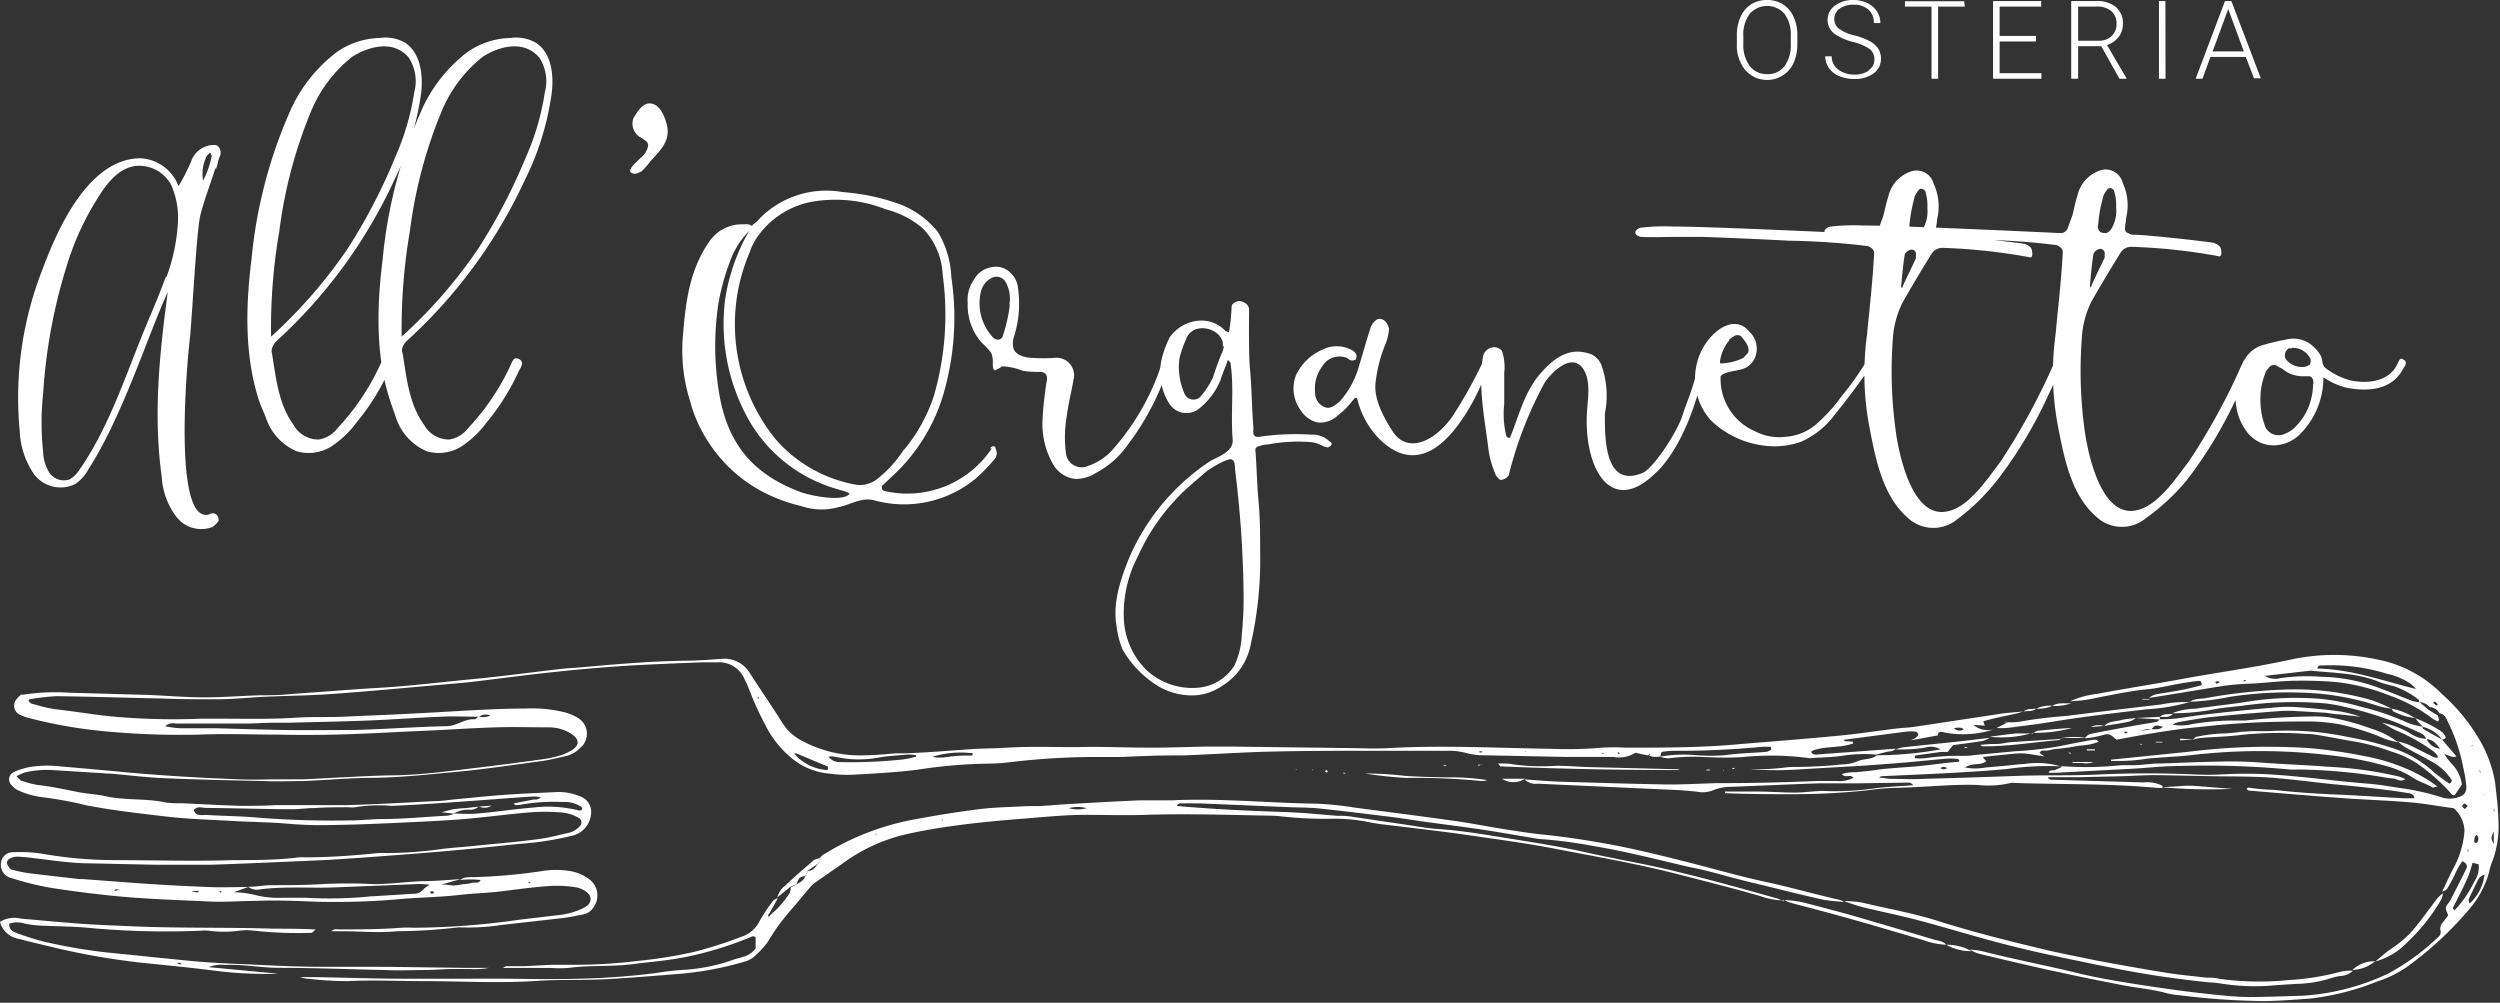 <svg xmlns="http://www.w3.org/2000/svg" viewBox="0 0 216.54 86.85"><rect x="0" y="0" width="216.54" height="86.85" fill="#333333" stroke="none"/><defs><style>.cls-1{fill:#fff;}</style></defs><title>Risorsa 2AAA</title><g id="Livello_2" data-name="Livello 2"><g id="Layer_1" data-name="Layer 1"><path class="cls-1" d="M65.63,60.41s0,.07,0,.09.05,0,.09,0,0-.07,0-.09-.06,0-.08-.05m66.47,4.8.06-.07h-.11Zm-113,12-.09.07s.05.07.07.07.07,0,.1-.06l-.08-.08M138.75,65.27l.19,0s-.06-.06-.09-.06-.07,0-.1,0m1.35,0s.05.07.09.08a.26.26,0,0,0,.12,0,.47.47,0,0,0-.11-.13s-.07,0-.1.06M45.86,76.37l-.1.06s.07.08.07.07a.85.85,0,0,0,.14-.1l-.11,0m82.27-11.32s0,.09,0,.09h.25s0-.09,0-.09h-.25M37.27,77.37c.09,0,.17.07.25,0s.14-.11,0-.15a.53.53,0,0,0-.25,0s0,.07,0,.1m-20.82-.13c.39.06.51.1.63.1s.1-.08.15-.12a.28.28,0,0,0-.12,0c-.13,0-.26,0-.66.06m-5.94-.11a3.65,3.65,0,0,0-.46-.1c-.05,0-.09.08-.14.12s.08.06.11,0l.49-.07m158.73-14a.66.66,0,0,0,.85.1c-.25-.21-.51-.15-.85-.1m-88.5,2.48a3.72,3.72,0,0,0,1,.06,13,13,0,0,1,2.16-.17c.14,0,.35.07.37-.19a8.32,8.32,0,0,0-3.51.3M68.81,65.3a4.15,4.15,0,0,0,2.8,1.4s.1,0,.1-.07,0-.21,0-.23l-2.75-1.15s-.07,0-.11,0m10.48.34c0-.06,0-.12,0-.18a4.91,4.91,0,0,0-.66-.06c-.86.08-1.73.12-2.58.27a9.35,9.35,0,0,1-3.8-.08,1.68,1.68,0,0,0-.53,0,1.19,1.19,0,0,0,1,.47,43.28,43.28,0,0,0,5.46-.23,7.7,7.7,0,0,0,1.06-.23M39.34,70.47h0c.64,0,1.29.06,1.92,0,1.64-.13,3.26-.39,4.91-.52a10.71,10.71,0,0,1,3.66.18c.19,0,.43.2.61-.05,0-.08-.06-.18-.13-.22a2.57,2.57,0,0,0-1.56-.39,15.77,15.77,0,0,0-3.69.24c-.18,0-.41.12-.57-.12l.81-.16.8-.16c.22-.05.49.06.73-.22a4,4,0,0,0-.62-.06c-1.05.06-2.09.14-3.14.22-1.69.12-3.37.25-5.06.36-1.37.09-2.74.18-4.11.23a12.64,12.64,0,0,0-3.13.12,2,2,0,0,1-.54,0c-1,0-2,0-3,.07-.63,0-1.27.1-1.91.1-2.47,0-4.94-.09-7.41-.11-.38,0-.82-.2-1.13.19.2.59.76.39,1.16.42,1.37.09,2.75.09,4.12.21a83.39,83.39,0,0,0,8.37.26c.91,0,1.82-.12,2.74-.12,1.88,0,3.74-.2,5.61-.29a2.56,2.56,0,0,0,.63-.2m2.07-8.39a1.4,1.4,0,0,0,1-.09,1.09,1.09,0,0,0-1,.11c-1.11,0-2.21-.06-3.3,0-2.11.08-4.21.25-6.32.33-2.29.09-4.57.13-6.87.19l-1.23,0c-.83,0-1.65.07-2.47.07-2,0-4,0-6.05,0a1.08,1.08,0,0,0-.94.23,7.49,7.49,0,0,0,1.84.18c.87,0,1.74,0,2.61,0,2,.05,3.94.12,5.91.15s4,0,6.05,0c2.65-.08,5.3-.27,7.95-.33.9,0,1.58-.67,2.48-.6.07,0,.14-.1.21-.16a.43.43,0,0,0,.1-.09m102.44,3.45a1.83,1.83,0,0,1-1.2-.1c.08,0,.24.11.21-.11l-.19.14-1.06-.23a2.61,2.61,0,0,1-1.91.36c-.73,0-1.47,0-2.2,0h-2.06l-6.88-.14a6,6,0,0,1-1.62-.2,5.3,5.3,0,0,0-1.49-.19c-2.1,0-4.21,0-6.32,0-3,0-6,0-9.07.07-2.52.06-5,.23-7.55.33-1.14,0-2.29,0-3.43.06-.69,0-1.37.06-2.06.08-.92,0-1.83,0-2.75,0a62.5,62.5,0,0,0-6.84.45,15.37,15.37,0,0,1-1.79.12,44.11,44.11,0,0,0-6.28.54c-1.81.22-3.65.32-5.47.42a10.94,10.94,0,0,1-2.06-.09,5.89,5.89,0,0,1-3.24-1.29,8.84,8.84,0,0,1-2.38-3,25.56,25.56,0,0,1-1.31-2.87,9,9,0,0,0-.44-1,2.38,2.38,0,0,0-2.36-1.48c-.46,0-.91,0-1.37,0-2.24.09-4.49.17-6.72.31q-3,.2-5.89.51c-2.32.24-4.63.55-6.94.83-.82.1-1.64.17-2.46.24-3.33.29-6.66.61-10,.85-1.91.14-3.84.15-5.76.24-1.38.06-2.74.21-4.12.22-1.64,0-3.29,0-4.94-.07-3-.06-6-.16-9.07-.2a20.19,20.19,0,0,0-2.31.27s-.06.07-.09.1c.1.3.43.31.66.38a10.53,10.53,0,0,0,1.73.39c2,.22,3.89.58,5.86.7a58,58,0,0,0,6.72.11c.59,0,1.19,0,1.79,0,2.15,0,4.3.06,6.46-.09,1.59-.1,3.2,0,4.81-.12q3.7-.14,7.41-.35c2.55-.14,5.11-.32,7.67-.32a11.51,11.51,0,0,1,3.41.35,4,4,0,0,1,1.11.49,1.6,1.6,0,0,1,.13,2.6,2.55,2.55,0,0,1-1.3.7c-.67.14-1.33.32-2,.41-2.45.33-4.89.7-7.35.93s-4.74.48-7.12.52c-2.06,0-4.12.2-6.18.28-1.14,0-2.29.06-3.43,0-2.89-.06-5.78-.12-8.66-.25-1.47-.06-2.92-.24-4.38-.37L4.7,66.71a8.36,8.36,0,0,0-2.59.21,3.93,3.93,0,0,0-.68.32c.19.18.3.33.43.38A8.41,8.41,0,0,0,3.31,68c1.14.12,2.26.37,3.38.59.8.17,1.64.19,2.43.37,1.71.39,3.48.17,5.19.54a7.77,7.77,0,0,0,1.37.07c1.73.08,3.47.18,5.2.23,1,0,1.93,0,2.88-.06,2.07,0,4.13,0,6.19,0,2.56-.07,5.12-.22,7.68-.35.64,0,1.28-.11,1.92-.17,1.5-.14,3-.3,4.51-.4s2.83-.15,4.25-.22a4.78,4.78,0,0,1,1.87.35,1.45,1.45,0,0,1,1,1.67,2.11,2.11,0,0,1-1.6,1.76,25.88,25.88,0,0,1-4.46.7c-1.87.19-3.74.4-5.61.56-2.27.21-4.55.38-6.83.55-1.42.11-2.84.2-4.25.29l-2.2.1c-2.65.11-5.3.24-8,.32-1.6,0-3.21,0-4.81,0l-5.64-.12c-1.65,0-3.28-.27-4.92-.46-.45-.06-.91-.1-1.36-.12a1.36,1.36,0,0,0-.53.11c-.22.09-.41.26-.36.5a1.19,1.19,0,0,0,.27.43.48.48,0,0,0,.25.11,11.61,11.61,0,0,0,1.2.26c1.49.19,3,.35,4.5.53l.27,0c2,.14,3.92.3,5.89.43,1.69.11,3.38.2,5.08.26,1.14.05,2.28,0,3.43,0l-1.25.45a9.2,9.2,0,0,1,1.73.21,8,8,0,0,0,2.43.27c.68,0,1.37,0,2.06,0a35.39,35.39,0,0,0,5.73-.13h.13l3.56-.22a.92.92,0,0,0,.71-.31,3.14,3.14,0,0,1,.62-.47,8.91,8.91,0,0,0-.92-.06l-7.24.29c-2.19.09-4.38-.11-6.57.18a1.27,1.27,0,0,1-1-.23c.68,0,1.36-.13,2-.14,1.46,0,2.91,0,4.38-.09a42.55,42.55,0,0,1,4.52,0c1.42,0,2.82-.21,4.23-.26,1.09,0,2.18-.11,3.28-.17l-1.67.46c.59,0,.85.1,1.11.09a7.18,7.18,0,0,0,.79-.12c.27,0,.54-.06.8-.12s.52.12.7-.24a8.79,8.79,0,0,0-1.77,0c.39-.32.87-.22,1.31-.25A47.66,47.66,0,0,0,47,75.44a7.59,7.59,0,0,1,2.33,0,3.75,3.75,0,0,1,1.63.66,1.75,1.75,0,0,1,.41,2.54,1.33,1.33,0,0,1-.89.57c-.53.09-1.07.23-1.61.29-1.82.22-3.64.41-5.46.62a19,19,0,0,1-3.69.2,47.55,47.55,0,0,1-5.34.34c-1.59.16-3.2,0-4.81,0h-.87c.24-.25.47-.16.68-.16,1.78,0,3.57,0,5.35-.14a10.2,10.2,0,0,1,1.1,0A67,67,0,0,0,45,79.66l3.4-.4a6.34,6.34,0,0,0,2.09-.59,2.31,2.31,0,0,0,.45-.29.7.7,0,0,0,0-1,2.08,2.08,0,0,0-1.08-.53,10.76,10.76,0,0,0-2.05-.12c-1.47.09-2.92.29-4.37.47-1.22.15-2.46.18-3.69.32-1.64.19-3.28.2-4.92.34a63.42,63.42,0,0,1-7.55.24c-1.69-.07-3.39-.14-5.08-.07-1.33,0-2.66.12-4,.06-2.88-.14-5.76-.22-8.63-.52-1.73-.18-3.45-.4-5.17-.67A25.34,25.34,0,0,1,.82,76a1.16,1.16,0,0,1-.73-1.27,1,1,0,0,1,1-.91,12.71,12.71,0,0,1,2.47.11,36.76,36.76,0,0,0,6.28.57c3.44,0,6.88.12,10.31,0,1.92,0,3.85,0,5.76-.24a3.37,3.37,0,0,1,.55,0c2.11,0,4.21-.16,6.31-.37a5.27,5.27,0,0,1,.68,0,35.34,35.34,0,0,0,4.93-.37c1-.11,1.92-.17,2.87-.27,1.78-.18,3.56-.33,5.32-.56.91-.11,1.79-.36,2.69-.55a1.83,1.83,0,0,0,1-.63.44.44,0,0,0-.13-.67,3.62,3.62,0,0,0-1.69-.48,17.11,17.11,0,0,0-2.48,0c-1.73.14-3.45.37-5.18.53-1.1.11-2.19.17-3.29.23-1.56.08-3.11.16-4.67.22-1.37.06-2.75.1-4.12.12a32.84,32.84,0,0,1-3.84-.12c-1.55-.13-3.12-.14-4.67-.23-1.92-.11-3.85-.16-5.76-.38-2.36-.28-4.73-.54-7.06-1C6,69.38,4.67,69.18,3.32,69a7,7,0,0,1-1.82-.58A1.69,1.69,0,0,1,1,68a.69.69,0,0,1,.18-1.12,6.19,6.19,0,0,1,1.28-.42,9.32,9.32,0,0,1,2.74-.08c2,.17,4,.35,6,.54,3.14.28,6.3.46,9.46.58,1.27.06,2.56,0,3.84,0,.6,0,1.2,0,1.79,0,2.47-.11,4.94-.28,7.41-.34,2.62,0,5.21-.38,7.8-.68q2.71-.33,5.44-.71a10.64,10.64,0,0,0,1.47-.3,4.83,4.83,0,0,0,1-.42c.78-.44.91-1-.07-1.58A3.65,3.65,0,0,0,47.6,63c-1.56,0-3.11-.05-4.67,0-2,.06-4,.2-6,.29l-2.06.09c-3.57.2-7.14.34-10.72.25-2.29,0-4.58-.1-6.87,0a70.44,70.44,0,0,1-7.55-.23,41.73,41.73,0,0,1-7-1.15,4.62,4.62,0,0,1-.91-.3.87.87,0,0,1-.37-1.41,4.44,4.44,0,0,1,.37-.38l0,0a.83.83,0,0,0,.27,0A18.18,18.18,0,0,1,6,60l6.73.19c1.6.06,3.2.2,4.8.21s3.3-.12,5-.18c.86,0,1.73,0,2.6-.1,2.61-.18,5.21-.4,7.81-.55s5.29-.49,7.94-.74,5.08-.59,7.62-.88c.68-.08,1.37-.1,2.05-.17,2.88-.26,5.75-.5,8.64-.55,1.14,0,2.28-.09,3.43-.17A2.57,2.57,0,0,1,65,58.39c.94,1.44,1.91,2.86,2.82,4.31a4.42,4.42,0,0,0,1.69,1.49,10.58,10.58,0,0,0,5.41,1.23c.91,0,1.83-.11,2.74-.17l.68,0c1.93-.06,3.84-.23,5.76-.36,1-.07,2.1-.06,3.15-.13,2.38-.15,4.76,0,7.14-.07,1.79,0,3.58.07,5.36.07,1.51,0,3-.06,4.53-.09l2.75,0,9.35.12c1.33,0,2.66.09,4,0,4.67-.25,9.34,0,14,.07a33.87,33.87,0,0,0,4.39-.1,17.68,17.68,0,0,1,2.06,0c3.35,0,6.7,0,10-.32,2.83-.23,5.66-.45,8.48-.72,1.64-.16,3.27-.41,4.9-.61.55-.07,1.1-.08,1.64-.16l7.45-1.13c.63-.09,1.27-.13,1.91-.19v0a5,5,0,0,1-.63.19c-.94.21-1.88.38-2.78.65,0,.15.08.24.12.38l-1-.06h0a2,2,0,0,0,1.95.33l0,0a8.65,8.65,0,0,1-4.43.33c-.21-.05-.57-.18-.6.25l-2.35.43a3,3,0,0,0,.44-.22c.09-.08.22-.19.22-.28s-.14-.26-.23-.26a3.75,3.75,0,0,0-.82,0l-5.41.71c.11.18.3.11.47.14s.35-.08.35.17c-1.18.44-2.47.19-3.61.67,0,0,0,.08,0,.13.21.25.5.16.75.14l3.69-.27,2.86-.21v0c-.17.22-.44.22-.69.26s-.66.17-1,.25l0,0a12.47,12.47,0,0,0-2.86.09c-.89.14-1.81.15-2.72.21a.82.82,0,0,1-.27,0,24.84,24.84,0,0,0-5.69-.09c-1.13.08-2.27.05-3.41,0a16.73,16.73,0,0,0-3,.11,2.47,2.47,0,0,1-.78-.14,11.94,11.94,0,0,1,3-.14,15.55,15.55,0,0,0,2.73,0c1.13-.16,2.26-.18,3.39-.27a.82.82,0,0,0,.27-.06c.13-.07.36-.11.19-.39-.2,0-.42,0-.64,0-2.5.23-5,.37-7.51.35a8,8,0,0,0-1.09.07c-.3,0-.28.28-.3.49"/><path class="cls-1" d="M209.91,60.2l-.09,0s.05,0,.08,0,.06,0,.09,0l-.08-.06m4.28,4.4h-.1l0,.11Zm1,4.34,0-.09-.05.06Zm-23.13-9.89-.2.09s.11.14.15.13a1.34,1.34,0,0,0,.27-.13l-.22-.09M211.15,61a2.83,2.83,0,0,0-.25-.24s-.11.08-.16.13l.3.21s.06,0,.11-.1m2.6,8.8c-.12-.08-.21-.21-.29-.19s-.2.15-.19.22.14.17.23.25l.25-.28m-19.32-10.9-.14.12a.32.32,0,0,0,.13,0,.75.75,0,0,0,.14-.12l-.13,0m19.3,14.71s0,0,0,0a.17.17,0,0,0,0,.1s0,0,.05.06,0-.14,0-.21m2.3-3.36-.09-.14s0,.08,0,.11.06.09.08.14l0-.11m-48-3.67a.47.47,0,0,0,.58,0,.47.47,0,0,0-.58,0m46.5,5.75c-.27.15-.24.41-.27.65,0,0,.07.06.11.07a.13.13,0,0,0,.12,0,.51.51,0,0,0,0-.69M216,72c-.25.6-.25.6,0,1.12,0-.45,0-.79,0-1.12m-1.83,2.73c-.13.4-.22.77-.36,1.12s-.35.79-.54,1.18-.47.93-.7,1.39c-.07.13-.21.28.05.41a9.45,9.45,0,0,0,1.68-2.45,2.2,2.2,0,0,0,.39-1.52l-.52-.13m-4.9-15.06c-.16-.15-.31-.31-.48-.45a5.69,5.69,0,0,0-2-.85,16.45,16.45,0,0,0-5.66-.73c-.15,0-.37-.05-.4.27,3,.06,5.66,1.07,8.51,1.76m5.95,16.07v-.07s0,.07,0,.1a.86.86,0,0,0-.58.5c-.28.54-.53,1.09-.79,1.64,0,.06,0,.15.09.35a4,4,0,0,0,1.29-2.52m-.5-9.14a1.09,1.09,0,0,0,.09.23s.07.07.1.11a.31.31,0,0,0-.05-.12,1.35,1.35,0,0,0-.16-.19l0,0m-27.36,1.61a4.93,4.93,0,0,1-.55,0c-4.05-.38-8.13-.29-12.2-.42a1.13,1.13,0,0,0-.41,0,8.65,8.65,0,0,1-2.87.17c-2.38-.08-4.75.22-7.13.25a20.17,20.17,0,0,0-2.32.2,60,60,0,0,1-6.43.35c-2,0-4,0-6-.09,0-.09,0-.13,0-.14a.31.31,0,0,1,.13,0c.87,0,1.74,0,2.61,0,1.1,0,2.2.09,3.29.09.68,0,1.37-.09,2.05-.13a5.31,5.31,0,0,1,.68,0,24.66,24.66,0,0,0,4.38-.26c1-.11,2.08-.17,3.16-.25-.2-.27-.44-.22-.64-.22l-4.26.06c-1.1,0-2.19,0-3.29,0-2.52.09-5,.2-7.54.3a4.14,4.14,0,0,0-1.6.3,2.38,2.38,0,0,1-1.35.13q-.88-.1-1.77-.15l-12.08-.55a1.35,1.35,0,0,1-1.13-.37v0c1,.07,2.09.16,3.14.2,3.12.09,6.23.19,9.34.24,1.42,0,2.83-.08,4.25-.12.27,0,.55,0,.82,0,2.57,0,5.13-.08,7.69-.18.59,0,1.19,0,1.79,0a2.79,2.79,0,0,0,1.45-.27c-.23-.38-.71.07-1-.34a3.74,3.74,0,0,1,1.19-.15l1.36-.14c.41-.06.81-.12,1.22-.16l1.36-.11,1.24-.09,1.22-.13,1.36-.17,1.23-.12c0-.29-.24-.23-.38-.25a4.61,4.61,0,0,0-.83,0c-1.22.11-2.45.24-3.67.34s-2.19.17-3.28.25l-5.34.31a29.82,29.82,0,0,1-4.63,0c.41,0,.82,0,1.22,0s1-.06,1.51-.1a7.45,7.45,0,0,1,1-.09,39.86,39.86,0,0,0,4.24-.22,3.56,3.56,0,0,0,1.34-.27c.53-.25,1.19-.11,1.67-.52l-.05,0a31.88,31.88,0,0,0,5.57-.51,1.6,1.6,0,0,0-1.3-.16,13.17,13.17,0,0,1-2.59.16v0a3.94,3.94,0,0,1,.65-.18c1.59-.18,3.18-.33,4.77-.5l2.72-.32h0a2.46,2.46,0,0,1-.6.27c-.85.14-1.7.24-2.57.36l-.46.59-.59,0-2.16.3a.2.2,0,0,0-.1.08s0,.06,0,.16a4.08,4.08,0,0,0,.92,0,19.53,19.53,0,0,1,3.15-.2c.36,0,.73,0,1.09-.07l3.54-.33a32.59,32.59,0,0,0,3.82-.43c.89-.19,1.78-.36,2.67-.52.23,0,.5-.17.73.13a5.63,5.63,0,0,1-.81.24c-.31.06-.63.07-1,.12l-.81.14-.82.1c-.32,0-.63.09-.94.15s-.56-.11-.73.21l.41.31c-.57-.09-1.06-.18-1.56-.24a4.41,4.41,0,0,0-1,0c-.91.08-1.81.18-2.72.28,0,0,0,.07,0,.1l.25.27c-.48.42-1.21.1-1.83.55a4.72,4.72,0,0,0,1.75,0l1.91-.17c.5-.05,1-.11,1.49-.14a7.15,7.15,0,0,1,3.12.21l0,0a24.27,24.27,0,0,0-4.51.21c-1.73.18-3.46.27-5.19.37-1.91.1-3.83.18-5.75.27-.07,0-.13,0-.28.13.41,0,.72.09,1,.1,1,0,1.93.06,2.89,0q4.11-.11,8.22-.26c2.33-.08,4.66,0,7-.12,2.74-.13,5.49-.12,8.23,0a22.68,22.68,0,0,0,2.33,0,35.46,35.46,0,0,1,4.25,0c2.83.17,5.64.58,8.46.8,1,.08,1.9.25,2.85.39a20.88,20.88,0,0,1,3.6.82,2.17,2.17,0,0,0,1.21,0c.59-.14.88-.44.83-1a10.09,10.09,0,0,0-.25-1.54,15.44,15.44,0,0,0-1.48-4.3.73.73,0,0,0-.6-.47,1,1,0,0,0-.83-.53,1.4,1.4,0,0,0-.92-.45c0-.08,0-.19-.1-.23a7.09,7.09,0,0,0-2.13-1.15,9.85,9.85,0,0,1-1.18-.33c-1.93-.81-4-.79-6-1l-3.95.45a1.65,1.65,0,0,0,1.32.2,16.3,16.3,0,0,1,3.56-.12,15,15,0,0,1,5.09,1c.94.35,1.86.74,2.79,1.09a3.65,3.65,0,0,0,.66.12l.73.64.84.51c0,.16.17.32,0,.51a3.19,3.19,0,0,1-.45-.23,13.76,13.76,0,0,0-3.69-2,17.9,17.9,0,0,0-4.75-1.19c-1.09-.09-2.17-.12-3.27-.11-1.42,0-2.82.21-4.23.26a20.1,20.1,0,0,0-2.45.23c-2.07.32-4.12.69-6.19,1h0a1.92,1.92,0,0,1,.45-.27c.49-.11,1-.18,1.48-.26a22.49,22.49,0,0,0,2.64-.58c0-.25-.09-.39-.31-.36-.49.05-1,.13-1.48.21-1,.17-2,.43-3,.52-1.42.14-2.8.44-4.18.7a11.84,11.84,0,0,1-2.44.33l0,0a8,8,0,0,1,2.35-.64c2.42-.46,4.86-.83,7.29-1.28,3.14-.58,6.31-1,9.43-1.68a17.85,17.85,0,0,1,7.63,0,10.69,10.69,0,0,1,5.54,3,16.21,16.21,0,0,1,3.13,3.78,10.73,10.73,0,0,1,1.45,3.9c.12,1.08.26,2.16.28,3.24a8.63,8.63,0,0,1-.54,3.59,3.87,3.87,0,0,0-.26.88,8.33,8.33,0,0,1-1.8,3.31,30.08,30.08,0,0,1-4.86,4.57,9.67,9.67,0,0,1-3,1.59,22.44,22.44,0,0,1-5.82,1.49c-1.36.1-2.73.21-4.1.22a63,63,0,0,1-7.26-.51,6.56,6.56,0,0,1-1.08-.17c-1.28-.36-2.61-.45-3.9-.71l-2.83-.56c-1.38-.29-2.77-.58-4.15-.89q-2.73-.62-5.46-1.28a4.28,4.28,0,0,1-.72-.34l0,0a7.71,7.71,0,0,1,1,.12c2.87.74,5.79,1.28,8.67,2,2.1.48,4.21.8,6.34,1.12,1.35.2,2.71.39,4.07.54s2.64.3,4,.33c1.55,0,3.11-.07,4.66-.11a20.18,20.18,0,0,0,7.49-1.92,19.89,19.89,0,0,0,4.33-3.16.52.52,0,0,0,.2-.58.84.84,0,0,1,.23-.72l.44-.59c-.1-.34-.34-.6-.09-.91a2.61,2.61,0,0,0,.36-.55c.44-.85.88-1.71,1.3-2.57.14-.28,0-.5-.34-.66a6.54,6.54,0,0,0-.69,1.24,12.83,12.83,0,0,1-.63,1.15c-.08.13-.29.18-.44.27l0,0c.36-.75.69-1.51,1.09-2.24a8.06,8.06,0,0,0,.84-2.86,2.08,2.08,0,0,0-.11-.89,2.49,2.49,0,0,0-.82-1.26c-1.16-.14-2.36-.38-3.6-.49-2-.18-3.93-.23-5.89-.37-2.74-.2-5.48-.43-8.21-.66-.08,0-.14-.08-.21-.12s.13-.15.16-.14a16,16,0,0,0,2.18.19c2,.24,3.92.35,5.89.43,1.78.08,3.56.21,5.34.3.31,0,.63,0,.95,0-.07-.41-.39-.42-.64-.46-.94-.15-1.9-.28-2.85-.39-1.32-.16-2.64-.28-4-.41-1.59-.18-3.18-.38-4.78-.51-1.09-.09-2.2-.1-3.3-.12-2.33,0-4.67-.09-7-.11-1,0-2,.08-3,.1l-3.57.08-2.61,0c.13.26.32.22.48.22l7.83.23a2.84,2.84,0,0,1,1.6.29Z"/><path class="cls-1" d="M75.91,72.32l0-.1-.11,0ZM81.63,71l-.09,0a.22.22,0,0,0,.06.07s.06,0,.09,0L81.63,71m12.49-1a3,3,0,0,0-1.55,0,2.91,2.91,0,0,0,1.55,0m60.49,8a6.6,6.6,0,0,1-2.16-.39c-2.49-.72-5-1.34-7.55-2-3.41-.85-6.88-1.45-10.34-2.12-2.59-.49-5.23-.84-7.85-1.22-1.82-.26-3.64-.46-5.46-.69-1-.12-1.91-.2-2.85-.4a14.43,14.43,0,0,0-3.14-.26,35.4,35.4,0,0,1-4.12-.19,10,10,0,0,0-1.09-.08c-3.62-.06-7.24-.19-10.86-.07-1.74.06-3.49,0-5.23,0s-3.56.19-5.34.33-3.56.3-5.33.53-3.25.47-4.85.83a15,15,0,0,0-5.51,2.56l-2.22,1.54a2.2,2.2,0,0,0-.41.33c-.61.7-1.19,1.43-1.8,2.13a18.21,18.21,0,0,0-2,2.76,7.15,7.15,0,0,1-1,1.1,2.14,2.14,0,0,1-1,.6,28.25,28.25,0,0,1-5.63,1.06c-2.1.17-4.19.34-6.3.46s-4.21,0-6.31.17c-3.25.19-6.49,0-9.74,0-2.11,0-4.21-.11-6.33,0a28.13,28.13,0,0,1-3.42-.2,2.57,2.57,0,0,1-.77-.15c2.79,0,5.58.13,8.38.14s5.77,0,8.66,0c2.38,0,4.76.08,7.14,0a62.9,62.9,0,0,0,6.71-.5A22.38,22.38,0,0,1,59.29,84a15.54,15.54,0,0,0,4.28-.89c.25-.09.52-.14.78-.23a1.94,1.94,0,0,0,1.1-.73c0-.33,0-.67,0-1-.1,0-.21-.08-.27-.05a30.69,30.69,0,0,1-5.73,1.78c-1.57.32-3.16.44-4.75.64-1.82.23-3.66.07-5.47.32a11,11,0,0,1-1.52,0H43.54c.15-.07.24-.15.33-.15l1.52,0,2.32-.12c.69,0,1.38,0,2.06,0a45.55,45.55,0,0,0,5.48-.34,40,40,0,0,0,4.86-.78,36.63,36.63,0,0,0,4.16-1.33,2.62,2.62,0,0,0,1.49-1.28,14.6,14.6,0,0,1,.92-1.44c.18-.25.33-.53.69-.6h0L66.71,79c-.06.1-.13.19-.18.29s0,.06.09.09l.24-.25a8.05,8.05,0,0,0,1.53-1.77,1.31,1.31,0,0,0,.1-.5L69,76.6c.29-.18.61-.33.73-.67.09-.16.17-.33.25-.5.42,0,.61-.26.8-.54l.18-.2c0-.1,0-.2,0-.31l0,0a1.84,1.84,0,0,1,.26-.29A22.61,22.61,0,0,1,79.06,71c1.93-.36,3.87-.68,5.81-.92,1.36-.17,2.74-.17,4.11-.26.36,0,.73,0,1.1,0,.91-.06,1.82-.14,2.73-.19,2-.11,4-.23,6-.31.91,0,1.83,0,2.75,0,4.17-.2,8.32.24,12.49.29a27.89,27.89,0,0,1,3.27.34c2.91.38,5.81.75,8.71,1.16,1.36.19,2.7.46,4.06.68,1.12.17,2.25.36,3.39.48,1.82.18,3.63.45,5.43.77,2.39.42,4.73,1,7.08,1.59s4.66,1.27,7,1.77c2.14.46,4.24,1.07,6.38,1.55a1.73,1.73,0,0,1,.36.18l0,0c-.63-.07-1.28-.09-1.89-.22-1.79-.4-3.56-.85-5.33-1.28-.66-.16-1.33-.31-2-.49-1.32-.34-2.63-.75-4-1-2.84-.65-5.66-1.4-8.55-1.87a39.79,39.79,0,0,0-4.21-.57,5.56,5.56,0,0,1-.82-.09c-1.53-.25-3.06-.53-4.6-.76s-3.26-.44-4.89-.67c-1-.13-1.89-.29-2.85-.41-2.13-.26-4.26-.53-6.4-.75-.86-.09-1.74-.07-2.61-.11l-7.55-.32q-.35,0-.69,0a7.37,7.37,0,0,0-.82,0c-.19,0-.43-.08-.59.21l.7.07c3,.25,6,.38,9.06.48l1.37.08,2.73.23c.42,0,.83,0,1.24.07l5,.74c.86.13,1.72.29,2.59.34,1.83.12,3.63.42,5.43.71,2.48.4,5,.78,7.42,1.33s5.19,1,7.77,1.65c2.94.7,5.83,1.52,8.73,2.33a3.07,3.07,0,0,1,.48.24Z"/><path class="cls-1" d="M15.59,83.39l-.25,0c.06,0,.11.12.17.12a.69.69,0,0,0,.24,0l-.16-.12M0,79.85a2.31,2.31,0,0,1,1.76-.29l2.87.26c1.1.09,2.19.19,3.29.25s2.47.12,3.71.17c4,.17,8.06.07,12.09.2,1.14,0,2.29,0,3.62.07-.21.17-.29.29-.37.29A35.35,35.35,0,0,1,22,80.61a5.07,5.07,0,0,0-1.23,0,10.47,10.47,0,0,1-2.74,0,2.53,2.53,0,0,0-.55,0,72.87,72.87,0,0,1-10-.26c-1.14-.1-2.29-.11-3.43-.16A9.45,9.45,0,0,1,2.16,80,2.23,2.23,0,0,0,.81,80c-.06.44.23.66.57.79a21.44,21.44,0,0,0,2.47.78,46.36,46.36,0,0,0,6.1,1c2.37.23,4.74.49,7.11.71,1.32.11,2.65.18,4,.23,2.14.1,4.3.22,6.45.23,1.37,0,2.74,0,4.12,0,2.84,0,5.68.06,8.52.09l2.23,0a7,7,0,0,1-1.73.1c-.46,0-.92,0-1.38,0-.77,0-1.55.08-2.33.09-1.19,0-2.38.06-3.56,0-3.07-.06-6.15-.19-9.21-.19-1.57,0-3.1-.32-4.66-.25a3,3,0,0,0-1.44.19l6.05.57a35.29,35.29,0,0,1-4.93-.19c-2.31-.3-4.63-.53-7-.77a62.08,62.08,0,0,1-7.55-1.32c-1-.24-2-.47-3.06-.75A2,2,0,0,1,0,79.85"/><path class="cls-1" d="M159.8,78.05a9.29,9.29,0,0,1,1.5.13c2.17.53,4.39.9,6.52,1.58,3,.95,6,1.7,9,2.42,1.55.38,3.12.67,4.69,1,2.07.39,4.14.76,6.21,1.09,1.13.18,2.27.28,3.41.41.36,0,.74,0,1.09.1a25.34,25.34,0,0,0,6,.11,22,22,0,0,0,4.58-.74,4.35,4.35,0,0,1,1-.07l0,0a1.6,1.6,0,0,1-1,.45,4,4,0,0,0-.79.16,10.44,10.44,0,0,1-3.09.53l-1.64.1a18.84,18.84,0,0,1-4.92-.13,7.61,7.61,0,0,0-1-.1c-2.63-.27-5.25-.64-7.85-1.15q-3.21-.63-6.42-1.33c-1.51-.33-3-.7-4.51-1.1-2.11-.57-4.2-1.21-6.31-1.77-1.62-.43-3.28-.77-4.92-1.16-.52-.13-1-.32-1.55-.49Z"/><path class="cls-1" d="M129.75,66.13c.58,0,1,0,1.39.09a18.86,18.86,0,0,0,3.68.11c.91,0,1.82.08,2.73.11l7.69.19a.68.68,0,0,1,.26.07c-5.19,0-10.38-.1-15.57-.32,0,0,0-.06-.18-.25"/><path class="cls-1" d="M168.57,81.83a6.42,6.42,0,0,1-2-.41c-2.31-.67-4.6-1.37-6.91-2-1.57-.45-3.15-.84-4.73-1.27a1.27,1.27,0,0,1-.33-.2v0a12.22,12.22,0,0,1,1.48.19c1.28.32,2.55.67,3.81,1q3.8,1.1,7.57,2.23c.38.11.82.12,1.1.45Z"/><path class="cls-1" d="M205.72,83.29c.48-.38.93-.8,1.44-1.14a9.24,9.24,0,0,0,2.22-2.05c.59-.75,1.15-1.53,1.73-2.29a3.28,3.28,0,0,1,.48-.43l0,0a1.93,1.93,0,0,1-.12.5,16.41,16.41,0,0,1-3,3.78,6,6,0,0,1-2.73,1.62Z"/><path class="cls-1" d="M118.25,67a29.1,29.1,0,0,1,3.5.21c1.19.07,2.38.11,3.56.12a20.71,20.71,0,0,1,3.51.24,1.61,1.61,0,0,1-.48.08,60,60,0,0,0-6.57-.27,34.42,34.42,0,0,1-3.52-.38"/><path class="cls-1" d="M69,76.6l-.53.21-1.13.91h0a1.73,1.73,0,0,1,.66-1c.8-.76,1.64-1.49,2.48-2.21a1.29,1.29,0,0,1,.5-.17l0,0v.31l-.19.2-.8.54c-.08.17-.16.34-.25.5-.48,0-.63.3-.73.67"/><path class="cls-1" d="M187.37,68.18l1.91-.12.4,0a2.44,2.44,0,0,1,.27,0l3.41.27a47.41,47.41,0,0,1-6-.13Z"/><path class="cls-1" d="M132.09,67.45a1.82,1.82,0,0,1-2,0l2,0Z"/><path class="cls-1" d="M203.77,84a2.72,2.72,0,0,1,1.95-.74l0,0a3.16,3.16,0,0,1-1.94.75Z"/><path class="cls-1" d="M170.78,82.39a4.38,4.38,0,0,1-2.21-.56v0a4.32,4.32,0,0,1,2.2.56Z"/><path class="cls-1" d="M125.27,66.31s-.06.07-.08.06l-.25-.08s.08,0,.11,0l.22,0"/><path class="cls-1" d="M114.74,66.8l.18-.12a.91.91,0,0,1,.09.17s-.07.07-.09.06a.87.87,0,0,1-.18-.11"/><path class="cls-1" d="M177.77,61.14c.51-.33,1.1-.18,1.66-.23l0,0a4.23,4.23,0,0,1-1.66.23Z"/><path class="cls-1" d="M148.1,66.73l-.23,0-.12,0s.09-.07.13-.07a.87.87,0,0,1,.22,0"/><path class="cls-1" d="M116.35,67s0-.06,0-.06a.25.25,0,0,1,.12,0l.09.06h-.23"/><path class="cls-1" d="M176.39,61.38a2.52,2.52,0,0,1,1.38-.24l0,0a2.94,2.94,0,0,1-1.38.24Z"/><path class="cls-1" d="M175.26,61.62c.33-.27.75-.19,1.13-.24l0,0c-.32.26-.72.19-1.1.24Z"/><path class="cls-1" d="M128.3,66.19l-.2.13-.11,0s.06-.08.1-.09a1,1,0,0,1,.23,0Z"/><path class="cls-1" d="M150.17,66.49l.1.05-.18.09-.05-.11.13,0"/><polygon class="cls-1" points="113.67 66.73 113.62 66.66 113.72 66.66 113.67 66.73"/><polygon class="cls-1" points="112.23 66.62 112.33 66.65 112.25 66.69 112.23 66.62"/><path class="cls-1" d="M128.32,66.22a.25.25,0,0,1,.11,0l.07,0-.2,0Z"/><polygon class="cls-1" points="149.31 66.78 149.24 66.74 149.32 66.71 149.31 66.78"/><path class="cls-1" d="M184.27,63.47s0-.09-.06-.09l-.23,0c0,.05.06.15.08.15a.9.9,0,0,0,.21-.08m2.09-.28c-.43-.06-.43,0-1.11.17l1.09-.18c.32,0,.69.08,1-.21-.66-.17-.66-.17-1,.22m-5.73.71c.13-.1.26-.27.41-.3,1.28-.26,2.57-.49,3.87-.73.62-.11,1.25-.2,1.87-.32.12,0,.21-.15.32-.23l0,0a12.26,12.26,0,0,0,1.91-.13c1.21-.2,2.44-.33,3.66-.47,1.54-.16,3.09-.31,4.63-.44a10.71,10.71,0,0,1,1.79,0c1.23.09,2.45.2,3.68.37a13.06,13.06,0,0,1,1.71.45l-1.91-.21c-.41,0-.81-.11-1.22-.14l-2.47-.14a10.44,10.44,0,0,0-1.37,0c-2,.15-3.92.3-5.87.51-1,.1-2,.29-3,.46a2.29,2.29,0,0,0-.44.2,3.67,3.67,0,0,0,1.48,0,21.1,21.1,0,0,1,3.81-.35c.32,0,.65,0,1,0,1.92-.2,3.83-.33,5.76-.35a9.37,9.37,0,0,1,1.5.07,20.13,20.13,0,0,1,3.7,1,7.33,7.33,0,0,1,2.28,1.16l0,0a6.65,6.65,0,0,1-1.8-.58,25.23,25.23,0,0,0-3-.92,15.56,15.56,0,0,0-3.12-.3c-2.24,0-4.47.06-6.7.23-.87.06-1.73.16-2.59.25-2.4.22-4.77.65-7.17,1.1-.32-.23-.55-.61-1.11-.42a9.3,9.3,0,0,1-1.59.3Z"/><path class="cls-1" d="M211.73,65.33a5.32,5.32,0,0,0,.64.84,3.16,3.16,0,0,1,.87,1.78l-.62.92c-.1,0-.23,0-.26-.07A15.68,15.68,0,0,0,210,66.6a8.29,8.29,0,0,0-2.87-1.5,17.87,17.87,0,0,0-3.3-.89c-1-.16-2.06-.38-3.1-.55a6,6,0,0,0-.95-.09,33,33,0,0,0-5.62.08c-1.18.16-2.37.17-3.56.27a5.23,5.23,0,0,0-.66.15h0c.1-.09.19-.23.3-.25a13.77,13.77,0,0,1,2.31-.29,15,15,0,0,0,1.63-.15c.32,0,.64-.05,1-.05s.92,0,1.37,0a25.74,25.74,0,0,1,6.95.53,26,26,0,0,1,3.58.89,9.64,9.64,0,0,1,3.73,2.13,16.72,16.72,0,0,0,1.35,1c.28-.15.21-.32.11-.45A4.83,4.83,0,0,0,210.69,66c-.79-.43-1.59-.85-2.38-1.29a5.8,5.8,0,0,1-.62-.49l0,0a6.41,6.41,0,0,1,.91.27c.74.35,1.46.73,2.19,1.09a1.28,1.28,0,0,0,.35.06c0-.09,0-.14,0-.17a2.11,2.11,0,0,0-.35-.38,16,16,0,0,0-3.17-1.79c-.45-.19-.86-.47-1.3-.7a7.61,7.61,0,0,1,2.37.88,2.82,2.82,0,0,0,1.49.52l0,0a1.36,1.36,0,0,0,1.23.84l.36.47"/><path class="cls-1" d="M178.52,66.36a29.26,29.26,0,0,0,5.21-.08c.31,0,.64,0,1,0,.63,0,1.27-.09,1.91-.14a2.48,2.48,0,0,1,.27,0c1.73-.06,3.47-.14,5.2-.17a35.39,35.39,0,0,1,3.57.07c2,.16,3.93.21,5.9.37a33.83,33.83,0,0,1,6.24.86,3.41,3.41,0,0,1,.51.22c-.4.27-.67,0-1-.06a5.43,5.43,0,0,1-.81-.1,48.54,48.54,0,0,0-7.51-.68,5.31,5.31,0,0,1-.69,0,77,77,0,0,0-9.61-.3c-1.37,0-2.73.17-4.11.24l-6.44.34c-.22,0-.45,0-.72,0,.12-.3.37-.16.53-.22l.6-.27Z"/><path class="cls-1" d="M182.85,65.8l6.67-.68a55.7,55.7,0,0,1,10.41-.33,44.61,44.61,0,0,1,4.87.7,17.07,17.07,0,0,1,3.41,1,12.88,12.88,0,0,1,2.93,1.65c-.23,0-.37.11-.43.07-.57-.34-1.22-.5-1.79-.9a7.93,7.93,0,0,0-2.1-.92,29.24,29.24,0,0,0-4.56-.92,51.49,51.49,0,0,0-12.59-.05c-1.22.13-2.46.17-3.69.29a14.88,14.88,0,0,1-2.58.2h-.55V65.8"/><path class="cls-1" d="M211.73,65.33l-.36-.47c-.33-.38-.61-.83-1.23-.84l0,0c-.11-.44-.55-.54-.9-.71a29.41,29.41,0,0,0-6.18-2.09,14.09,14.09,0,0,0-1.6-.29,31.88,31.88,0,0,0-7.24.2c-.76.09-1.54.15-2.3.28a18.42,18.42,0,0,1-3.78.37l0,0a5.63,5.63,0,0,1,2-.39c1.44-.22,2.89-.36,4.32-.58a27,27,0,0,1,6.53-.28,20.78,20.78,0,0,1,3.48.68,22.42,22.42,0,0,1,4.11,1.41,6.69,6.69,0,0,0,1.3.33l-.05,0c0,.07,0,.18.1.21.52.31,1.05.6,1.58.89l0,0,1.26,1.47c-.43.15-.71-.16-1.05-.19"/><path class="cls-1" d="M189.63,60.85c.39-.39,1-.29,1.41-.38a47.62,47.62,0,0,1,7.06-.75,24,24,0,0,1,7.3.92,14.79,14.79,0,0,1,1.75.74l0,0a7.62,7.62,0,0,1-1.06-.2A23,23,0,0,0,199.54,60a33.55,33.55,0,0,0-6.41.36,21.84,21.84,0,0,1-3.52.43Z"/><path class="cls-1" d="M172.91,63.07l1-.51,0,0A5.5,5.5,0,0,0,175,62.5a37.11,37.11,0,0,1,3.92-.48c2.75-.35,5.5-.68,8.26-1a10,10,0,0,1,2.44-.2l0,0a16.9,16.9,0,0,1-3.74.62c-2.67.32-5.33.62-8,1.06-1.34.22-2.7.38-4,.55a6,6,0,0,1-1,0Z"/><path class="cls-1" d="M178.62,63.91c-.11.07-.23.2-.35.2-2.18.18-4.35.56-6.55.53,0,0-.07,0-.19-.12a11.72,11.72,0,0,1,1.4-.08c.45,0,.9-.14,1.36-.17l4-.25a1.38,1.38,0,0,0,.4-.1Z"/><path class="cls-1" d="M209.15,62.19a11.39,11.39,0,0,1,2.21,1.1,1.19,1.19,0,0,1,.43.46c.12.22-.07.28-.27.31l0,0a2.82,2.82,0,0,0-1.68-1.1l.05,0c-.12-.12-.26-.23-.37-.36s-.25-.32-.38-.49Z"/><path class="cls-1" d="M176.12,63.5a1.13,1.13,0,0,1,.35-.2c1-.1,2-.2,3-.25a11.43,11.43,0,0,1-3.34.42Z"/><path class="cls-1" d="M176.1,63.47a9.47,9.47,0,0,1-3.78.34h0c.77-.09,1.53-.21,2.3-.28.49,0,1,0,1.49,0Z"/><path class="cls-1" d="M182.26,62.89c.37-.45,1-.39,1.44-.51s.87-.13,1.3-.19h0a1.89,1.89,0,0,1-.55.31c-.73.15-1.47.26-2.2.38Z"/><path class="cls-1" d="M179.53,66l1.8,0a1.72,1.72,0,0,1-.94.09c-.29,0-.58,0-.87,0V66"/><path class="cls-1" d="M207.15,61.38a5.38,5.38,0,0,1,2,.81l0,0a5.13,5.13,0,0,1-1.76-.53c-.11,0-.16-.18-.25-.28Z"/><path class="cls-1" d="M180.8,64.9h.66V65l-.7,0c0-.05,0-.09,0-.14"/><path class="cls-1" d="M187.1,62.32,185,62.19h0l2.08-.1v0a2.81,2.81,0,0,0,0,.29Z"/><path class="cls-1" d="M186.72,64.25h.58v.06h-.58v-.06"/><path class="cls-1" d="M182.24,62.88l-1.15.09a1.56,1.56,0,0,1,1.17-.08Z"/><path class="cls-1" d="M178.65,63.92a5.73,5.73,0,0,1,2,0h-2Z"/><path class="cls-1" d="M190,64.07l-1.16.05a.61.61,0,0,1,0-.14l1.17.09Z"/><path class="cls-1" d="M174.93,65.59l.12,0a1,1,0,0,1-.24,0s-.07,0-.11,0l.23,0"/><path class="cls-1" d="M179.19,65.18s.08,0,.11,0l.1.09a.48.48,0,0,1-.12,0,.47.47,0,0,1-.09-.06"/><path class="cls-1" d="M170.27,64.69l.16.1a.24.24,0,0,1-.1,0l-.22,0,.16-.1"/><path class="cls-1" d="M186.18,60.59l-.62,0a.11.11,0,0,1,0-.05h.63Z"/><path class="cls-1" d="M185.45,64.46l.1.05s-.07.06-.09,0a.42.42,0,0,1-.12-.08l.11,0"/><path class="cls-1" d="M187.08,62.09c.32-.32.75-.2,1.13-.25l0,0c-.31.33-.72.26-1.11.25Z"/><path class="cls-1" d="M174,62.56l-.36,0s.06-.06.09-.05a1.63,1.63,0,0,1,.25.1Z"/><path class="cls-1" d="M41.48,69.85a1.15,1.15,0,0,1-.82.29,2.29,2.29,0,0,0-1.36.34h0l-1.05-.13c.52-.13.79-.22,1.07-.26S40,70,40.3,70l1.2-.14Z"/><path class="cls-1" d="M41.5,69.86l1.08-.08a1.11,1.11,0,0,1-1.1.07Z"/><path class="cls-1" d="M204.39,62.1l1.14.3-1.14-.3"/><path class="cls-1" d="M205.49,62.39l.87.29-.87-.29"/><path class="cls-1" d="M200.35,33.25a5.16,5.16,0,0,1-.14,1.18,5,5,0,0,1-1.28,2.42,2.43,2.43,0,0,1-1,.71,1.26,1.26,0,0,1-1.71-.57,6.43,6.43,0,0,1-.43-2.46,5.9,5.9,0,0,1,.43-2.23c0-.09.09-.23.28-.42a.52.52,0,0,1,.72-.19c.18.14.42.19.56.33a2.77,2.77,0,0,0,1.8.57H200c.24,0,.38.23.38.66m-2.08-3.07c.09,0,.19,0,.23-.05a1.68,1.68,0,0,1,1.61,1c0,.14,0,.42-.09.47a1.26,1.26,0,0,1-.62.19,1.76,1.76,0,0,1-1.46-.71.73.73,0,0,1,.33-.94m2-.19a2.52,2.52,0,0,0-2.32-.53,17.33,17.33,0,0,0-2.18.53,2.7,2.7,0,0,0-1.42,1.27,5.48,5.48,0,0,0-.71,3.74,4.63,4.63,0,0,0,.86,2.32,2.92,2.92,0,0,0,2.08,1.28,3.24,3.24,0,0,0,2.65-1,6.81,6.81,0,0,0,1.56-2.47,6.92,6.92,0,0,0,.33-1.23,9.39,9.39,0,0,0,.1-1.18,5.92,5.92,0,0,0,2,.9c1.9.38,4,.19,4.93-1.7.14-.15.38-.57,0-.72a.21.21,0,0,0-.37.05l-.24.48c-.76,1.37-2.51,1.56-3.93,1.27a6,6,0,0,1-2.27-1.13c-.33-.38-.1-.62-.43-1.14a2.64,2.64,0,0,0-.66-.75m-18.93-8a.76.76,0,0,1,.38-.33.38.38,0,0,1,.57.38v.33c-.34.71-1.19,2.42-1.19,2.56a.1.1,0,0,1-.09-.1c0-.14.23-2.6.33-2.84m.38-2.41c0-.14.09-.85.14-1.18s.19-.9.33-1.42a2,2,0,0,1,.43-.62.4.4,0,0,1,.47.19,3.92,3.92,0,0,1,.19,1.47,3,3,0,0,1-.33,1.7,1,1,0,0,1-.52.52c-.34,0-.57-.05-.66-.28s-.1-.33-.05-.38m12.63,11.64a56.07,56.07,0,0,1-4.78,8.81c-.9,1.13-2.6,3.83-4.49,4.21-3.17.76-4.31-5.21-4.55-7.1a37.84,37.84,0,0,1-.23-7.67,8.26,8.26,0,0,1,.8-3.22c.62-1.13,2.32-3.93,2.56-4.3a1.08,1.08,0,0,1,1-.52,50,50,0,0,1,7.43.8c.33.14.33-.28.29-.47,0-.38-.29-.52-.62-.67-.75-.14-5.92-.71-6.91-.71a.74.74,0,0,1-.52-.14.36.36,0,0,1-.28-.38c0-.33.09-.56.09-.9a4.62,4.62,0,0,0-.29-3.07,1.52,1.52,0,0,0-1.93-1.09,3,3,0,0,0-2,2.22c-.19.57-.28,1.14-.42,1.66l-.43,1.18a.66.66,0,0,1-.57.38c-.14,0-13.77-.66-17.23-.66a16.78,16.78,0,0,0-2.65.09.72.72,0,0,0-.42.15c-.43.33,0,.61.33.66.8.05,2,0,3,0h1.8c0-.05,7.33.28,7.9.33a62.59,62.59,0,0,1,6.91.47c.33.15.52.34.52.62-.14,2.65-.43,4.92-.61,7a24.68,24.68,0,0,0,.18,8c.52,2.65,1.09,5.91,3.27,7.85a3.25,3.25,0,0,0,4.35.19,18.74,18.74,0,0,0,3.56-3.31,37.45,37.45,0,0,0,4.44-7.43,14.61,14.61,0,0,0,1-2.51c.15-.33-.14-.71-.52-.38M165,22a.85.85,0,0,1,.38-.33.38.38,0,0,1,.57.38v.33c-.33.71-1.18,2.42-1.18,2.56a.11.11,0,0,1-.1-.1c0-.14.24-2.6.33-2.84m.38-2.41c0-.14.09-.85.15-1.18s.18-.9.32-1.42a2.2,2.2,0,0,1,.43-.62.42.42,0,0,1,.48.19,4.13,4.13,0,0,1,.18,1.47,3,3,0,0,1-.33,1.7.89.89,0,0,1-.52.52.55.55,0,0,1-.66-.28c0-.19-.1-.33,0-.38M178,31.26a57,57,0,0,1-4.78,8.81c-.9,1.13-2.6,3.83-4.5,4.21-3.17.76-4.3-5.21-4.54-7.1a37.84,37.84,0,0,1-.24-7.67,8.27,8.27,0,0,1,.81-3.22c.61-1.13,2.31-3.93,2.55-4.3a1.1,1.1,0,0,1,1-.52,50.1,50.1,0,0,1,7.43.8c.33.14.33-.28.28-.47,0-.38-.28-.52-.62-.67-.75-.14-5.91-.71-6.91-.71a.71.71,0,0,1-.51-.14.37.37,0,0,1-.29-.38c0-.33.1-.56.1-.9a4.62,4.62,0,0,0-.29-3.07,1.53,1.53,0,0,0-1.94-1.09,3,3,0,0,0-2,2.22c-.19.57-.29,1.14-.43,1.66l-.43,1.18a.66.66,0,0,1-.56.38c-.15,0-13.78-.66-17.23-.66a16.78,16.78,0,0,0-2.65.09.72.72,0,0,0-.43.15c-.42.33,0,.61.33.66.81.05,2,0,3,0H147c0-.05,7.34.28,7.91.33a62.57,62.57,0,0,1,6.9.47c.34.15.52.34.52.62-.14,2.65-.42,4.92-.61,7a25,25,0,0,0,.19,8c.52,2.65,1.09,5.91,3.27,7.85a3.25,3.25,0,0,0,4.35.19A18.71,18.71,0,0,0,173,41.58a38,38,0,0,0,4.45-7.43,15.46,15.46,0,0,0,1-2.51c.14-.33-.14-.71-.52-.38m-28.21-1.8a2.69,2.69,0,0,1,.47-.33.51.51,0,0,1,.62,0c.42.52.75.9.61,1.42L151,31a4.73,4.73,0,0,1-1.75.47c-.14,0-.28.05-.28-.1a3.64,3.64,0,0,1,.85-1.94M159,35.81c.9-1.09,1.84-2.37,2.65-3.51.14-.14.61-.85.28-1,0,0-.14,0-.28,0a22.87,22.87,0,0,1-2.08,2.94,14.07,14.07,0,0,1-2,2.27,4.53,4.53,0,0,1-2.88,1.32,4.48,4.48,0,0,1-2.66-.47,4.92,4.92,0,0,1-3-4.54l0-.24.15-.14c1-.52,2.08-.14,2.74-1.28a2,2,0,0,0-.38-2.41c-1.47-1.85-4,.38-4.54,2.65a5.43,5.43,0,0,0,1.18,5,8,8,0,0,0,4.17,2.13,7.05,7.05,0,0,0,3.59-.24A7.42,7.42,0,0,0,159,35.81m-12-4.26c0,1.32-.94,3.31-1.32,4.59-.61,1.61-2.41,4.26-3.31,4.78-3.51,1.56-3.36-3.31-3.36-5.11a7.81,7.81,0,0,0-.24-4,1.68,1.68,0,0,0-1.28-1.23c-1.84-.52-3.17.71-4.26,2-1.28,1.65-1.65,3.4-2.41,5.25a.11.11,0,0,1-.1.1l0,0a.38.38,0,0,1-.24-.14,7.83,7.83,0,0,1-.19-2.79c0-.9,0-1.75,0-2.7a4.43,4.43,0,0,0-.19-1.89.84.84,0,0,0-.71-.33,1,1,0,0,0-.94.8c-.43,2.65.14,5.35.47,8a7.88,7.88,0,0,0,.61,2.18c0,.14.15.23.29.42s.56,0,.71-.14.19-.19.19-.33a33.64,33.64,0,0,1,3.07-7.86c.52-.8,2.46-2.88,3.46-1,.57,1.09.23,2.65.19,3.93-.14,4.64,2.13,8.42,5.72,5.11,2.37-2,4-6.58,4.4-9.37.1-.33.05-.47-.18-.47s-.2,0-.34.19m-17.79-.48a.35.35,0,0,0-.62-.14l-.14.33A41.72,41.72,0,0,1,125.85,36c-1.42,2.09-3.88,3.46-5.25,1.33-1.19-1.85-1.52-3.08-1.47-4a12.06,12.06,0,0,1,.9-3.59,4.27,4.27,0,0,0,.28-1.28c-.14-.52-.47-.95-1-.81a1.39,1.39,0,0,0-.62.81c-.37,1.13-.66,2.22-1,3.31a7.58,7.58,0,0,1-1.65,3c-.38.33-.81.66-1.23.52a1.32,1.32,0,0,1-.9-1.27,3.21,3.21,0,0,1,.61-2.28,1.76,1.76,0,0,1,2.13-.75c.19.14.38.33.71.18.1,0,.14-.18.14-.42a.88.88,0,0,0-.42-.43,2.7,2.7,0,0,0-2.41-.09,4.55,4.55,0,0,0-2.42,2.27,3.23,3.23,0,0,0,.38,3,2.43,2.43,0,0,0,1.47,1.09,2.21,2.21,0,0,0,1.79-.62,6.32,6.32,0,0,0,1.19-1.18c.14-.14.19-.28.33-.33s.19.19.23.38a7.29,7.29,0,0,0,2.23,3.55c3.22,2.7,5.92-.33,7.76-3.69.57-1.09,1-2.18,1.61-3.32a.76.76,0,0,0,0-.33m-21.53,20a34,34,0,0,1-.15,3.93,6.83,6.83,0,0,1-.66,2.7,4.13,4.13,0,0,1-3.17,1.89,5.83,5.83,0,0,1-4.5-1.6,6.68,6.68,0,0,1-1.89-4.41,10.69,10.69,0,0,1,1.23-5.39,17.8,17.8,0,0,1,3.46-5.11c.71-.76,1.51-1.38,2.31-2.09.33-.33,2-1.32,2.33-1.18s.28.57.32,1a94,94,0,0,1,.72,10.31M106,30a1.59,1.59,0,0,1-.14.52c-.33.76-.57,1.47-.8,2.18a7.35,7.35,0,0,1-1,1.56.85.85,0,0,1-1.51-.28,5.62,5.62,0,0,1-.38-3,10.84,10.84,0,0,1,.61-1.71,1.41,1.41,0,0,1,.81-.76,2,2,0,0,1,2,.53,1.92,1.92,0,0,1,.33.61c0,.05,0,.19,0,.33m9.23,8.24a2.12,2.12,0,0,0-1.56-.57,21.29,21.29,0,0,0-4.55.19h-.09s0,0,0,0a.38.38,0,0,1-.38-.23,2,2,0,0,1,0-.52c-.14-1.66-.14-3.32-.29-5-.14-1.18-.09-4.68-.09-5.25s-.62-.76-.85-.76-.62.19-.66.43a16.61,16.61,0,0,1-.2,2.08s0,.29-.18.14,0,0-.1,0a2.84,2.84,0,0,0-2.41-.95,3.4,3.4,0,0,0-2.46,1.42,8.35,8.35,0,0,0-.76,2.13,5.16,5.16,0,0,0,.66,3.55,1.76,1.76,0,0,0,2.56.57,6.2,6.2,0,0,0,1.94-2.56c.14-.52.38-1,.57-1.56,0-.14.14-.19.18,0a.11.11,0,0,1,.1.1c.33,2.22,0,4.4.19,6.62v.15c0,.89-1.14,1.32-1.89,1.7a19.17,19.17,0,0,0-7,8.24c-.76,1.84-1.52,4-1.18,6a8,8,0,0,0,.52,2.09A8.84,8.84,0,0,0,99.68,59,5.83,5.83,0,0,0,103,60.23a4.61,4.61,0,0,0,2.84-.81,5.38,5.38,0,0,0,2.51-3.69,32.32,32.32,0,0,0,.8-7.71c0-1.52,0-3.08-.14-4.59s-.19-3.74-.28-4.45c0-.15.09-.29.33-.33a2.06,2.06,0,0,1,.76-.15,13.75,13.75,0,0,1,3.88-.19,3.41,3.41,0,0,1,1,.38c.15,0,.29.14.43,0a.25.25,0,0,0,.14-.42M87.47,26.39a14.23,14.23,0,0,1-.62,2.74c-.14.33-.47.38-.8.14a4.34,4.34,0,0,1-1.09-4,1.79,1.79,0,0,1,1-1.23.91.91,0,0,1,1.14.38,2.91,2.91,0,0,1,.33,1.94M93,32.82A1.52,1.52,0,0,0,91.3,31a14.12,14.12,0,0,1-1.84,0c-.57,0-1.42-.19-1.66-.76a1.79,1.79,0,0,1,0-1A9.38,9.38,0,0,0,88.18,25a2,2,0,0,0-.57-1.28,1.78,1.78,0,0,0-1.75-.57,2.11,2.11,0,0,0-1.51,1.09,3,3,0,0,0-.53,2A4.92,4.92,0,0,0,85,29.65a8.72,8.72,0,0,1,.85.9,2,2,0,0,1,.14.9c0,.19,0,.43.1.57s.23,0,.28-.05a.78.78,0,0,0,.38-.23s.14,0,.28,0a5.41,5.41,0,0,1,1.56.38,8.9,8.9,0,0,0,1.57.09c.42.05.56.29.52.71a29,29,0,0,0-.38,3.46,7,7,0,0,0,.94,3.88,2.52,2.52,0,0,0,2,1.23A3.39,3.39,0,0,0,95,40.92a7.74,7.74,0,0,0,2.7-2.42,22.54,22.54,0,0,0,2.79-4.82l.38-1c.14-.38.43-1.18.48-1.42a.45.45,0,0,0-.62,0c-.14.24-.33.95-.47,1.28a21,21,0,0,1-4,6.53,5,5,0,0,1-2,1.28,1.37,1.37,0,0,1-1.94-1.14,11.1,11.1,0,0,1,.1-3.31c.14-1.09.42-2.08.57-3.08M78.29,38.93a10,10,0,0,1-2.13,2.41,2.5,2.5,0,0,1-1.85.67,12,12,0,0,1-7.1-3.93,15.82,15.82,0,0,1-2.27-16.24,5.09,5.09,0,0,1,.66-1.32,7.42,7.42,0,0,1,4.5-3,11.8,11.8,0,0,1,6.62.61,8,8,0,0,1,3.22,1.66,6.14,6.14,0,0,1,1.71,4,25.41,25.41,0,0,1-.76,10.5,14.35,14.35,0,0,1-2.6,4.69m-4.74,3.83c-.71.71-3.59.05-4.21-.19-4.4-1.65-6.53-4.49-7.15-9.22a24.47,24.47,0,0,1,.05-7.2,20.39,20.39,0,0,1,.95-3.45A7.27,7.27,0,0,1,64.89,20a17,17,0,0,0-2.08,5.92,16.92,16.92,0,0,0,1.8,10,12.79,12.79,0,0,0,7.57,6.34c.52.19,1.56.38,1.37.57m12.36-4a8.79,8.79,0,0,1-9.33,3.69c-.14,0-.28-.33-.14-.47l.85-.81a15.59,15.59,0,0,0,4.59-7.71A23.52,23.52,0,0,0,82.4,24a8.17,8.17,0,0,0-1.18-3.93,7.94,7.94,0,0,0-3.12-2.32A18.39,18.39,0,0,0,73,16.64a8.11,8.11,0,0,0-7.1,2.18,4.63,4.63,0,0,1-.71.66c0,.09-.09.09-.23,0s-.52-.05-.57-.05a3.42,3.42,0,0,0-3,1.56c-1.66,2.42-2,5.16-2.23,8a14.66,14.66,0,0,0,.71,6.06l0,.05a12.28,12.28,0,0,0,1.37,3,12.56,12.56,0,0,0,4.07,4.07,13.89,13.89,0,0,0,4.07,1.66,5.5,5.5,0,0,0,3.27.09c1-.19,2-.9,3.12-.57a9.74,9.74,0,0,0,8.62-1.8,14.18,14.18,0,0,0,1.84-1.89.85.85,0,0,0,0-.81c0-.33-.43-.18-.47,0M57.65,10.39c-.24-.57-.52-1.28-1.23-1.42s-1.23.71-1.56,1.28a1.38,1.38,0,0,0,.71,1.7c.24.19.57.29.57.66a1.75,1.75,0,0,1-.57,1c-.24.24-1.37,1.14-.85,1.38.33.14.52,0,.85-.15a5.74,5.74,0,0,0,.71-.8c.85-1,2-1.85,1.37-3.6M35.5,20.05A40.17,40.17,0,0,1,38.2,9.77,11.76,11.76,0,0,1,41.84,4.9c1.42-.9,3.55-1.47,4.88.1a3.74,3.74,0,0,1,.47,3,21.93,21.93,0,0,1-1.65,5.64,49.52,49.52,0,0,1-4.12,7.9,42.44,42.44,0,0,1-6.63,7.62,50.17,50.17,0,0,1,.71-9.13m8.9,11.21a20.5,20.5,0,0,1-3.84,5.83,2.56,2.56,0,0,1-1.65,1,2.47,2.47,0,0,1-2.18-1.28c-1.28-1.75-1.51-4-1.84-6.11a.81.81,0,0,1,0-.66,1.53,1.53,0,0,1,.43-.57A43.44,43.44,0,0,0,45.44,15.64a24.36,24.36,0,0,0,2.32-7.38c.24-1.66.05-3.64-1.32-4.54a3.43,3.43,0,0,0-2.23-.43,6.78,6.78,0,0,0-3.74,1.23,13.05,13.05,0,0,0-4.12,5.4,41.17,41.17,0,0,0-3.21,12.59c-.52,4.12-.62,8.56.75,12.49l.38,1.09a4.8,4.8,0,0,0,2.7,3,3.72,3.72,0,0,0,3-.42,8.67,8.67,0,0,0,2.22-2.13,19.43,19.43,0,0,0,2.75-4.41c.14-.23.38-.61.24-.8a.48.48,0,0,0-.38-.28.29.29,0,0,0-.38.23M24.19,20.05a40.17,40.17,0,0,1,2.7-10.28A11.76,11.76,0,0,1,30.53,4.9C32,4,34.08,3.43,35.41,5a3.74,3.74,0,0,1,.47,3,22,22,0,0,1-1.66,5.64,48.66,48.66,0,0,1-4.11,7.9,42.84,42.84,0,0,1-6.63,7.62,49.3,49.3,0,0,1,.71-9.13m8.9,11.21a20.72,20.72,0,0,1-3.84,5.83,2.56,2.56,0,0,1-1.65,1,2.47,2.47,0,0,1-2.18-1.28c-1.28-1.75-1.51-4-1.85-6.11a.86.86,0,0,1,.05-.66,1.53,1.53,0,0,1,.43-.57A43.44,43.44,0,0,0,34.13,15.64a24.36,24.36,0,0,0,2.32-7.38c.24-1.66,0-3.64-1.33-4.54a3.38,3.38,0,0,0-2.22-.43,6.73,6.73,0,0,0-3.74,1.23A13.05,13.05,0,0,0,25,9.92a41.18,41.18,0,0,0-3.22,12.59c-.52,4.12-.61,8.56.76,12.49L23,36.09a4.8,4.8,0,0,0,2.7,3,3.72,3.72,0,0,0,3-.42,8.67,8.67,0,0,0,2.22-2.13,19.43,19.43,0,0,0,2.75-4.41c.14-.23.38-.61.24-.8a.48.48,0,0,0-.38-.28.29.29,0,0,0-.38.23M14.35,24c-.53,1.47-1.09,2.75-1.66,4.12C10.89,32.45,9.47,37,6.82,40.78a2.48,2.48,0,0,1-.8.75A1.55,1.55,0,0,1,4.31,41a3.54,3.54,0,0,1-.57-1.8,24.06,24.06,0,0,1,0-5.16A46.83,46.83,0,0,1,5.87,22.74a23.52,23.52,0,0,1,2.42-5.3c.9-1.51,2.13-3.22,4-3.07a3.12,3.12,0,0,1,2.56,1.7,7,7,0,0,1,.57,3,16.07,16.07,0,0,1-1,4.92m3.4-10.32a.92.92,0,0,1,.33-.38c0-.09.05-.09.1,0a.73.73,0,0,0,.09.19,7.56,7.56,0,0,1-.75,2.17,3.45,3.45,0,0,1,.23-1.94m.9.9c.15-.38.15-.66.29-1a.78.78,0,0,0-.05-.85c-.14-.19-.33-.24-.66-.19a2.11,2.11,0,0,0-1.75,1.42,15.33,15.33,0,0,1-1.09,2.13,3.72,3.72,0,0,0-3.27-2.41c-4.54,0-7.24,6.2-8.52,9.65A30.4,30.4,0,0,0,1.71,37.37a7.07,7.07,0,0,0,1.23,3.69,2.86,2.86,0,0,0,3.6.85,3.67,3.67,0,0,0,1.13-1.28c3-4.68,5.11-11.54,6.86-15.33-.71,5.35-1.27,10.6-.52,16a6.31,6.31,0,0,0,1.19,3.36,2.72,2.72,0,0,0,3.17,1,1.7,1.7,0,0,0,.57-.56c0-.34-.14-.57-.38-.62s-.33,0-.48.09c-3.17.76-1.84-13.58-1.65-15.09S17,20,17.37,18.58s.86-2.65,1.28-4"/><path class="cls-1" d="M193,.78l1.35,3.67h-2.7Zm2.23,6h.59L193.27.09h-.55l-2.54,6.73h.59l.69-1.89h3.06ZM187.56.09H187V6.82h.57ZM180,.57h1.6a1.87,1.87,0,0,1,1.27.39,1.42,1.42,0,0,1,.46,1.11,1.41,1.41,0,0,1-.44,1.06,1.61,1.61,0,0,1-1.15.4H180Zm3.58,6.25h.6V6.76L182.5,3.9a2,2,0,0,0,1-.69,1.84,1.84,0,0,0,.38-1.14,1.82,1.82,0,0,0-.61-1.46,2.52,2.52,0,0,0-1.68-.52h-2.19V6.82H180V4H182Zm-7.23-3.71H173.2V.57h3.6V.09h-4.17V6.82h4.19V6.34H173.2V3.59h3.15Zm-6.22-3H165V.57h2.3V6.82h.57V.57h2.31Zm-8.26,6a2.06,2.06,0,0,1-1.27.35A2.27,2.27,0,0,1,159.19,6a1.36,1.36,0,0,1-.53-1.12h-.57a1.82,1.82,0,0,0,.31,1,2,2,0,0,0,.9.71,3.27,3.27,0,0,0,1.3.25,2.7,2.7,0,0,0,1.68-.48,1.52,1.52,0,0,0,.64-1.27,1.59,1.59,0,0,0-.24-.88,2,2,0,0,0-.7-.63,6.19,6.19,0,0,0-1.38-.52,3.6,3.6,0,0,1-1.31-.57,1,1,0,0,1-.41-.84,1.07,1.07,0,0,1,.46-.9,2,2,0,0,1,1.22-.34,1.84,1.84,0,0,1,1.27.42A1.43,1.43,0,0,1,162.3,2h.57a1.84,1.84,0,0,0-.29-1,2,2,0,0,0-.81-.72A2.79,2.79,0,0,0,160.56,0a2.6,2.6,0,0,0-1.62.48,1.52,1.52,0,0,0-.64,1.26A1.49,1.49,0,0,0,159,3a5.21,5.21,0,0,0,1.52.64,4.14,4.14,0,0,1,1.44.62,1.09,1.09,0,0,1,.39.88,1.07,1.07,0,0,1-.47.92M155.11,3.8a3.06,3.06,0,0,1-.54,1.93,1.8,1.8,0,0,1-1.51.69,1.83,1.83,0,0,1-1.5-.7,3,3,0,0,1-.56-1.9v-.7a3,3,0,0,1,.56-1.93,2,2,0,0,1,3,0,2.94,2.94,0,0,1,.55,1.9Zm.57-.78a3.76,3.76,0,0,0-.34-1.59,2.49,2.49,0,0,0-.91-1.06,2.71,2.71,0,0,0-2.75,0,2.54,2.54,0,0,0-.92,1.09,3.83,3.83,0,0,0-.32,1.63v.69a3.39,3.39,0,0,0,.72,2.28,2.52,2.52,0,0,0,4.2-.62,4,4,0,0,0,.32-1.63Z"/></g></g></svg>